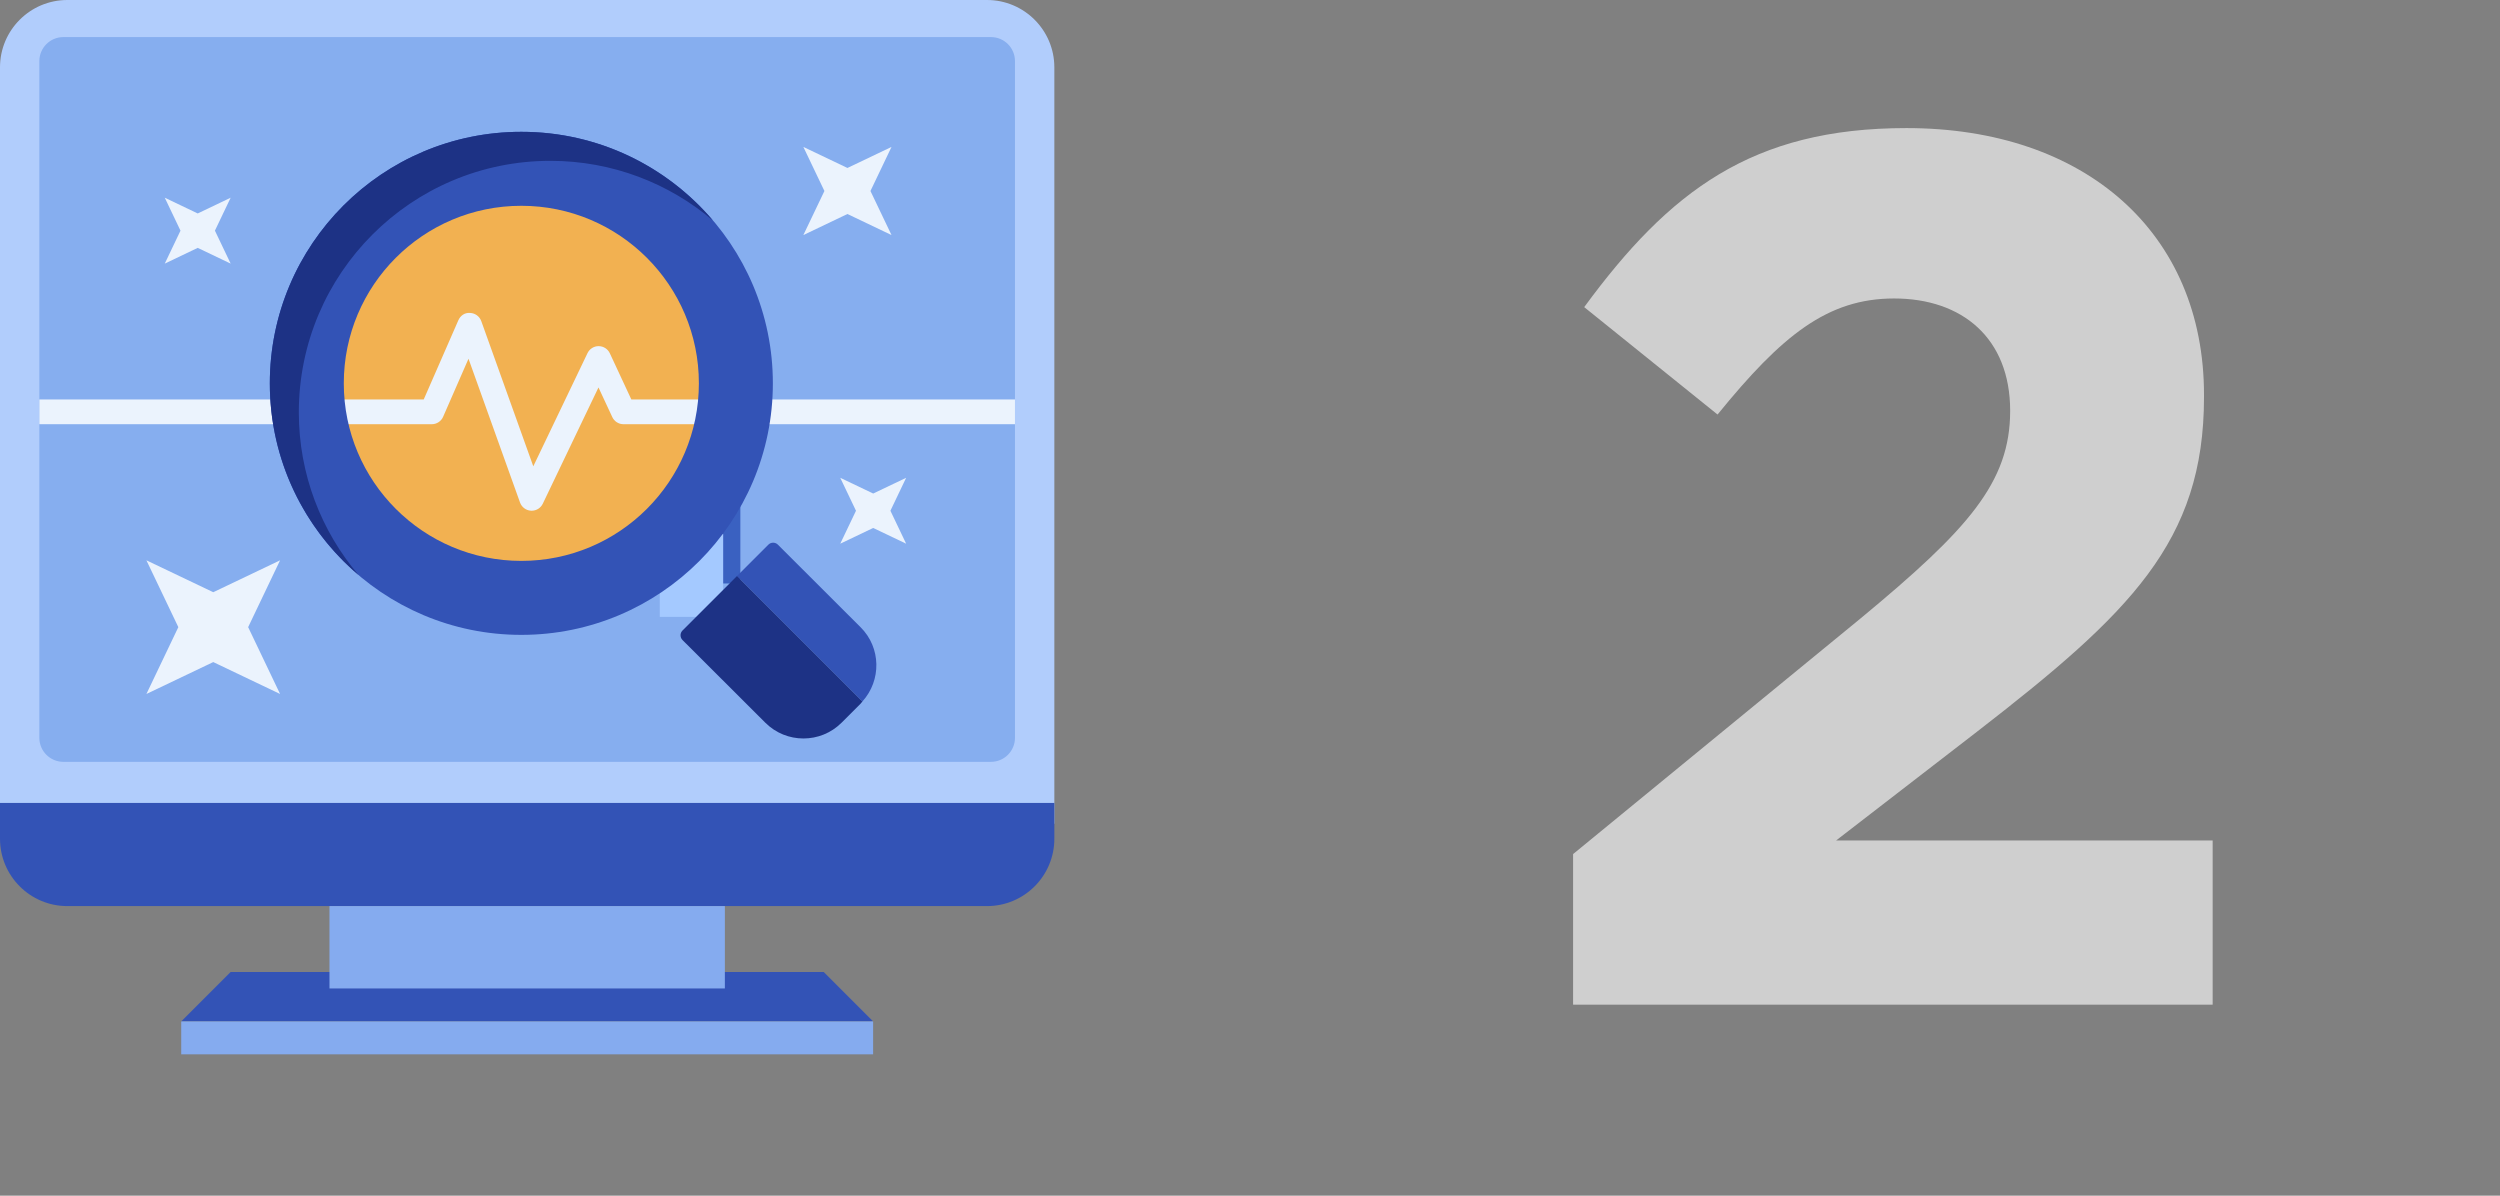 <svg width="230" height="110" viewBox="0 0 230 110" fill="none" xmlns="http://www.w3.org/2000/svg">
<rect x="0" y="0" width="230" height="110" fill="#808080" stroke="none"/>
<g id="Group 23">
<g id="Check &#38; Approve" clip-path="url(#clip0_53_2594)">
<path id="&#232;&#183;&#175;&#229;&#190;&#132;" fill-rule="evenodd" clip-rule="evenodd" d="M0 6.198C0 2.775 2.775 0 6.198 0H90.802C94.225 0 97 2.775 97 6.198V75.783H0V6.198Z" fill="#B1CDFC"/>
<path id="&#232;&#183;&#175;&#229;&#190;&#132;_2" fill-rule="evenodd" clip-rule="evenodd" d="M3.62 5.623C3.62 4.401 4.611 3.411 5.832 3.411H91.167C92.388 3.411 93.378 4.401 93.378 5.623V67.879C93.378 69.1 92.388 70.09 91.167 70.09H5.832C4.611 70.09 3.62 69.1 3.62 67.879V5.623Z" fill="#86AEEF"/>
<path id="&#232;&#183;&#175;&#229;&#190;&#132;_3" fill-rule="evenodd" clip-rule="evenodd" d="M65.659 35.268C65.659 45.041 57.736 52.964 47.963 52.964C38.19 52.964 30.267 45.041 30.267 35.268C30.267 25.494 38.19 17.572 47.963 17.572C57.736 17.572 65.659 25.494 65.659 35.268Z" fill="#F2B151"/>
<path id="&#232;&#183;&#175;&#229;&#190;&#132;_4" fill-rule="evenodd" clip-rule="evenodd" d="M0 73.872H97V77.163C97 80.586 94.225 83.361 90.802 83.361H6.198C2.775 83.361 0 80.586 0 77.163V73.872Z" fill="#3353B6"/>
<path id="&#232;&#183;&#175;&#229;&#190;&#132;_5" fill-rule="evenodd" clip-rule="evenodd" d="M75.78 89.422H21.218L16.672 93.969H80.328L75.78 89.422Z" fill="#3353B6"/>
<path id="&#232;&#183;&#175;&#229;&#190;&#132;_6" fill-rule="evenodd" clip-rule="evenodd" d="M48.912 46.986C48.892 46.986 48.873 46.986 48.853 46.985C48.395 46.96 47.997 46.663 47.842 46.232L43.102 33.004L40.767 38.345C40.586 38.76 40.177 39.027 39.726 39.027L3.62 39.028V36.754L38.982 36.752L42.166 29.471C42.352 29.045 42.751 28.746 43.246 28.791C43.711 28.806 44.12 29.105 44.278 29.544L49.063 42.901L54.049 32.492C54.238 32.095 54.636 31.845 55.074 31.845H55.08C55.52 31.848 55.919 32.104 56.105 32.503L58.084 36.752L93.378 36.754V39.028L57.359 39.027C56.918 39.027 56.516 38.77 56.329 38.37L55.06 35.645L49.937 46.34C49.748 46.736 49.348 46.986 48.912 46.986Z" fill="#EBF3FD"/>
<path id="&#232;&#183;&#175;&#229;&#190;&#132;_7" fill-rule="evenodd" clip-rule="evenodd" d="M30.312 83.36H66.687V90.938H30.312V83.36Z" fill="#85ABEF"/>
<path id="&#232;&#183;&#175;&#229;&#190;&#132;_8" fill-rule="evenodd" clip-rule="evenodd" d="M16.672 93.969H80.327V97H16.672V93.969Z" fill="#85ABEF"/>
<path id="&#232;&#183;&#175;&#229;&#190;&#132;_9" fill-rule="evenodd" clip-rule="evenodd" d="M65.26 46.053H68.113V53.681H65.26V46.053Z" fill="#3A61C1"/>
<path id="&#232;&#183;&#175;&#229;&#190;&#132;_10" fill-rule="evenodd" clip-rule="evenodd" d="M60.699 49.123H66.532V56.752H60.699V49.123Z" fill="#A4C9FF"/>
<path id="&#232;&#183;&#175;&#229;&#190;&#132;_11" fill-rule="evenodd" clip-rule="evenodd" d="M79.181 57.713L71.566 50.109C71.324 49.866 70.931 49.866 70.689 50.109L67.8 52.998L79.34 64.538C81.101 62.589 81.06 59.59 79.181 57.713Z" fill="#3353B6"/>
<path id="&#232;&#183;&#175;&#229;&#190;&#132;_12" fill-rule="evenodd" clip-rule="evenodd" d="M67.8 52.998L62.791 58.006C62.549 58.249 62.549 58.641 62.791 58.885L70.407 66.487C72.344 68.425 75.488 68.425 77.427 66.487L79.181 64.732C79.241 64.671 79.283 64.601 79.341 64.538L67.8 52.998Z" fill="#1D3285"/>
<path id="&#232;&#183;&#175;&#229;&#190;&#132; 1059" fill-rule="evenodd" clip-rule="evenodd" d="M24.823 35.268C24.823 22.487 35.182 12.127 47.962 12.127C60.743 12.127 71.103 22.487 71.103 35.268C71.103 48.048 60.743 58.408 47.962 58.408C35.182 58.408 24.823 48.048 24.823 35.268ZM31.629 35.268C31.629 44.288 38.942 51.602 47.962 51.602C56.984 51.602 64.297 44.288 64.297 35.268C64.297 26.245 56.984 18.933 47.962 18.933C38.942 18.933 31.629 26.245 31.629 35.268Z" fill="#3353B6"/>
<path id="&#232;&#183;&#175;&#229;&#190;&#132;_13" fill-rule="evenodd" clip-rule="evenodd" d="M50.633 14.797C56.343 14.797 61.567 16.87 65.603 20.299C61.359 15.3 55.033 12.127 47.962 12.127C35.182 12.127 24.823 22.487 24.823 35.268C24.823 42.338 27.996 48.663 32.994 52.908C29.565 48.872 27.492 43.649 27.492 37.938C27.492 25.159 37.852 14.797 50.633 14.797Z" fill="#1D3285"/>
<path id="&#232;&#183;&#175;&#229;&#190;&#132;_14" fill-rule="evenodd" clip-rule="evenodd" d="M15.158 18.189L16.605 21.22L15.158 24.252L18.189 22.804L21.22 24.252L19.772 21.22L21.22 18.189L18.189 19.638L15.158 18.189Z" fill="#EBF3FD"/>
<path id="&#232;&#183;&#175;&#229;&#190;&#132;_15" fill-rule="evenodd" clip-rule="evenodd" d="M73.909 13.517L75.846 17.572L73.909 21.626L77.964 19.688L82.019 21.626L80.082 17.572L82.019 13.517L77.964 15.453L73.909 13.517Z" fill="#EBF3FD"/>
<path id="&#232;&#183;&#175;&#229;&#190;&#132;_16" fill-rule="evenodd" clip-rule="evenodd" d="M13.47 51.549L16.407 57.697L13.47 63.846L19.619 60.91L25.767 63.846L22.83 57.697L25.767 51.549L19.619 54.484L13.47 51.549Z" fill="#EBF3FD"/>
<path id="&#232;&#183;&#175;&#229;&#190;&#132;_17" fill-rule="evenodd" clip-rule="evenodd" d="M77.303 43.958L78.751 46.989L77.303 50.02L80.334 48.572L83.365 50.02L81.918 46.989L83.365 43.958L80.334 45.405L77.303 43.958Z" fill="#EBF3FD"/>
</g>
<g id="&#231;&#187;&#132; 3828">
<path id="&#232;&#183;&#175;&#229;&#190;&#132;_18" fill-rule="evenodd" clip-rule="evenodd" d="M144.725 92.432H203.564V77.325H168.919L181.868 67.329C195.953 56.425 202.768 49.837 202.768 36.547V36.319C202.768 21.439 191.864 11.784 175.394 11.784C161.195 11.784 153.585 17.577 145.747 28.255L158.015 38.137C163.921 30.867 168.124 27.46 174.258 27.46C180.505 27.46 184.935 31.094 184.935 37.796C184.935 44.384 181.073 48.701 171.191 56.879L144.725 78.574V92.432Z" fill="#CFCFCF"/>
</g>
</g>
<defs>
<clipPath id="clip0_53_2594">
<rect width="97" height="97" fill="white"/>
</clipPath>
</defs>
</svg>
